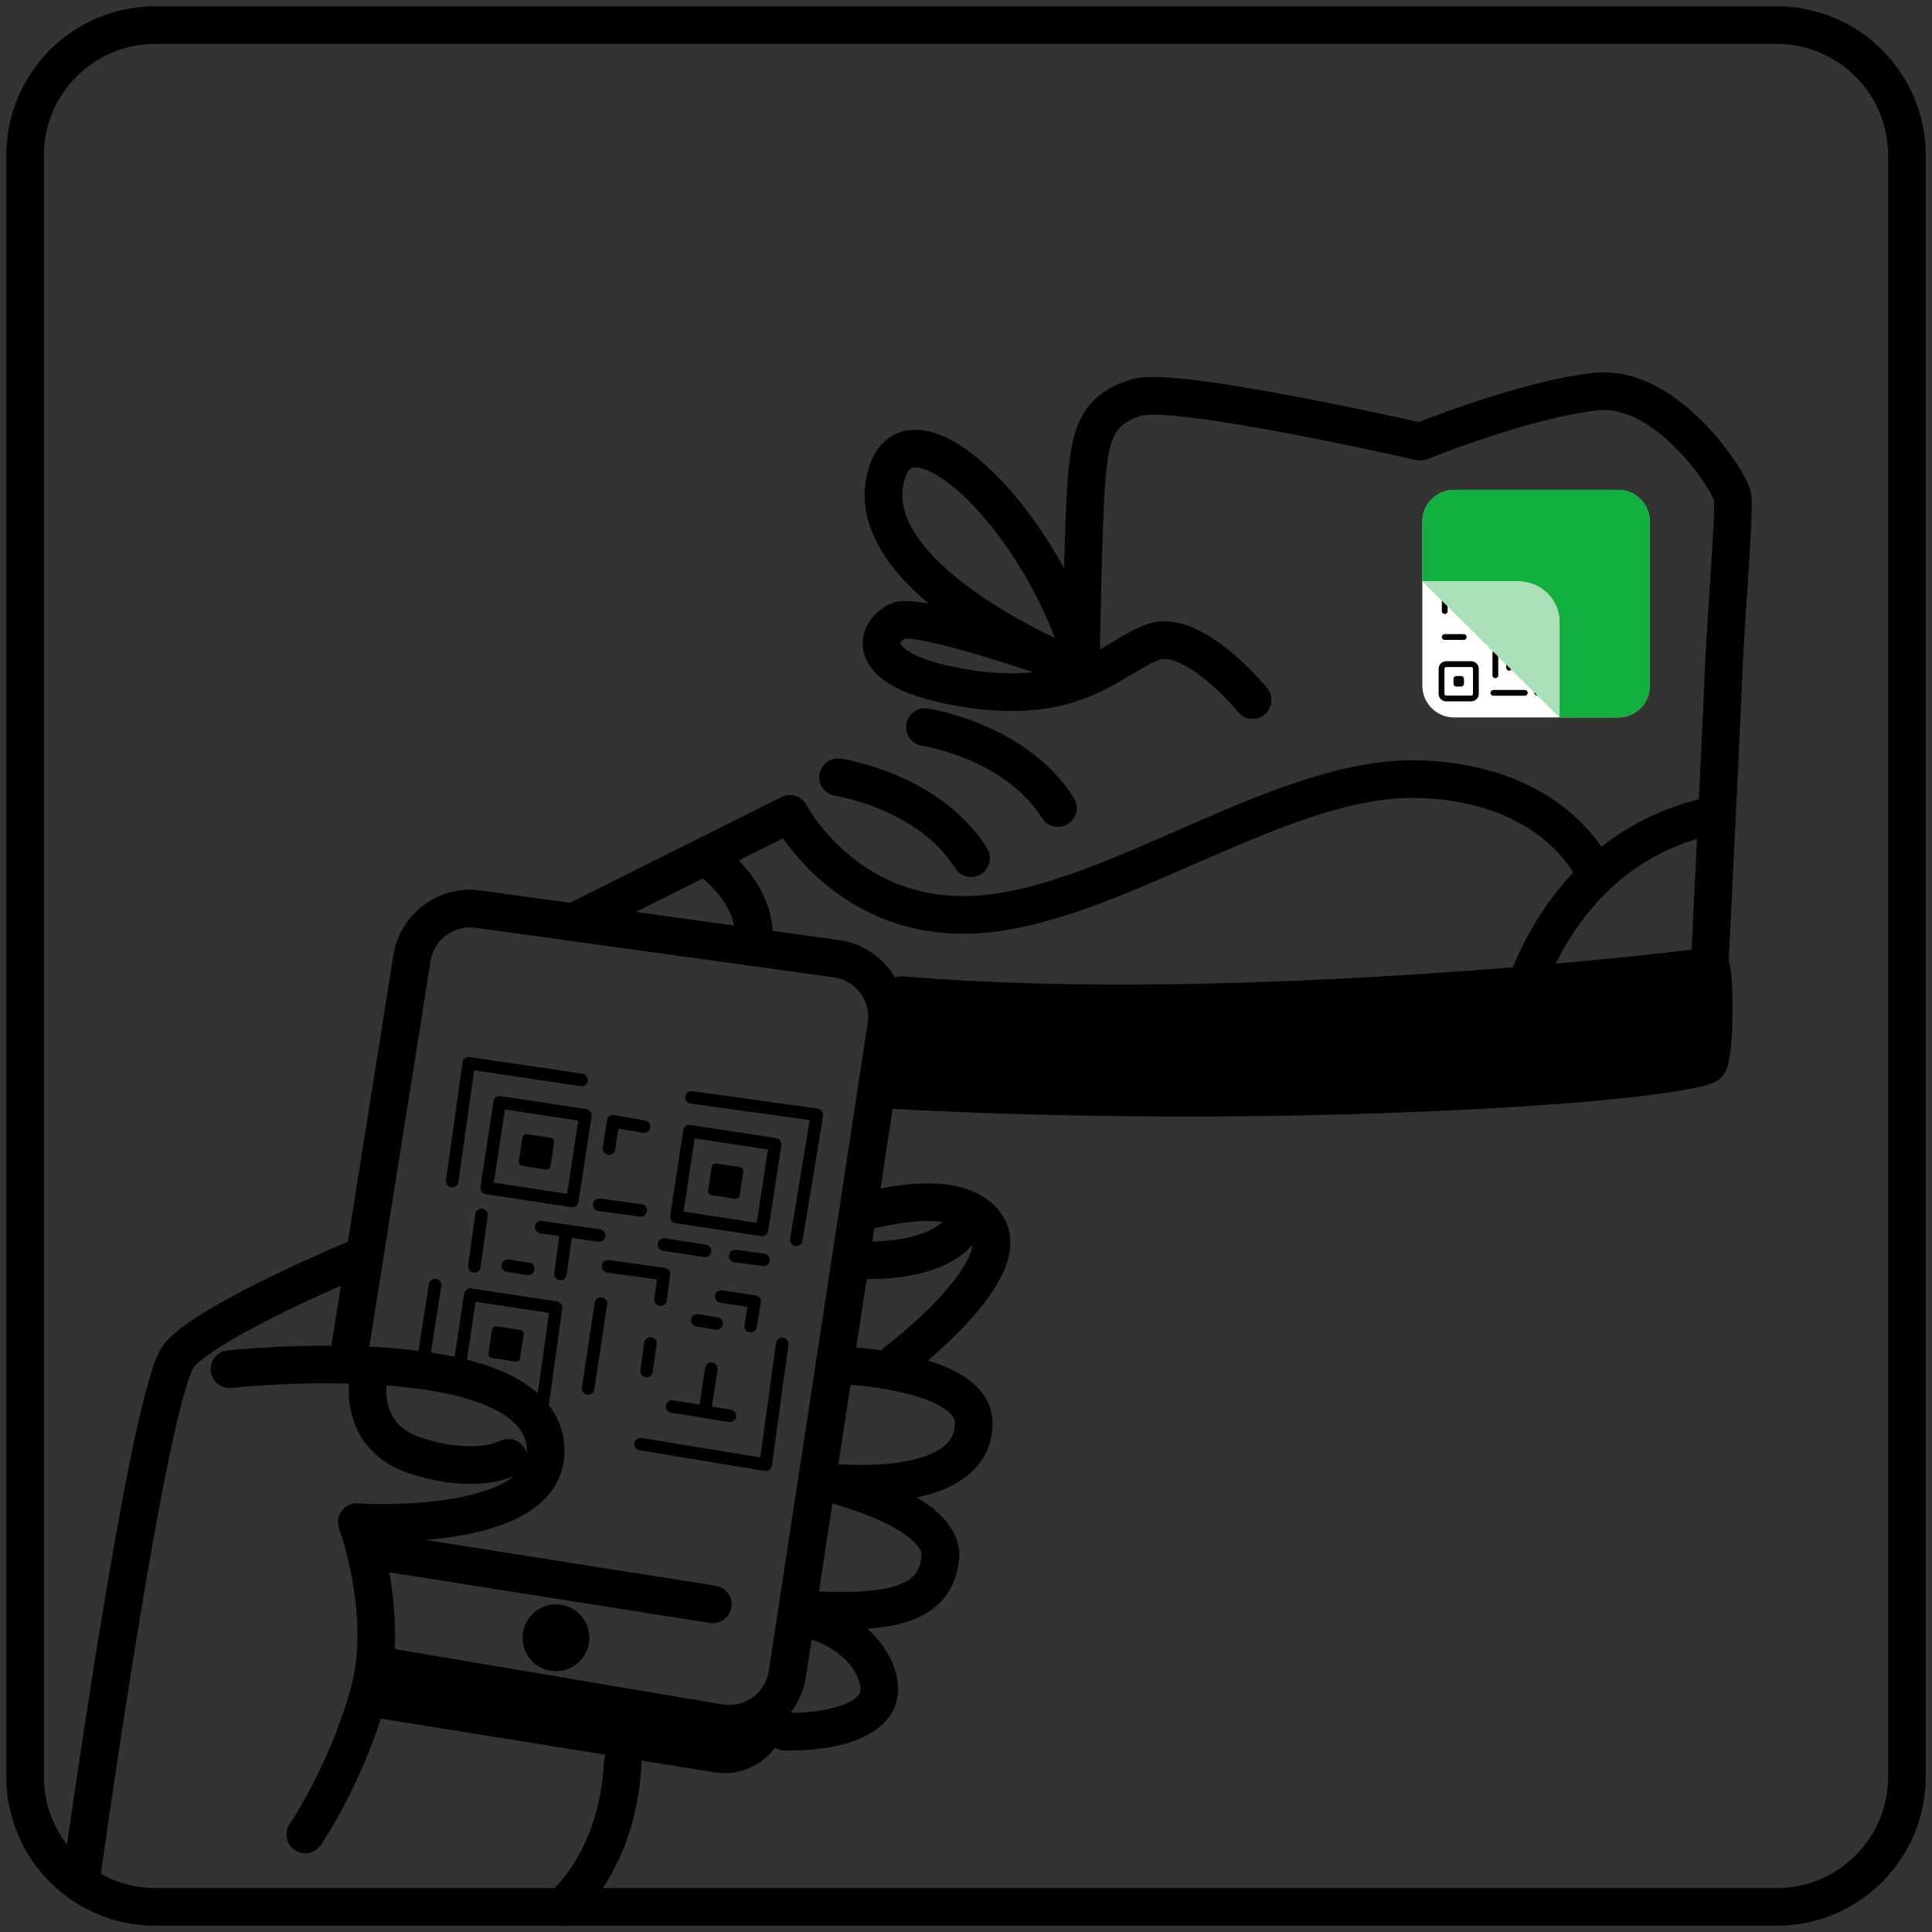 <svg width="154" height="154" viewBox="0 0 154 154" fill="none" xmlns="http://www.w3.org/2000/svg">
<rect x="0" y="0" width="154" height="154" fill="#333333" stroke="none"/>
<path d="M141.62 152H12.38C6.648 152 2 147.352 2 141.62V12.38C2 6.648 6.648 2 12.38 2H141.62C147.352 2 152 6.648 152 12.38V141.62C152.002 147.352 147.354 152 141.62 152Z" stroke="black" stroke-width="3" stroke-miterlimit="10" stroke-linecap="round" stroke-linejoin="round"/>
<path d="M6.42 150.119C6.42 150.119 11.836 110.876 14.295 108.008C16.754 105.138 28.639 100.22 28.639 100.22" stroke="black" stroke-width="3" stroke-miterlimit="10" stroke-linecap="round" stroke-linejoin="round"/>
<path d="M36.045 94.148L37.366 84.748L46.358 86.081" stroke="black" stroke-miterlimit="10" stroke-linecap="round" stroke-linejoin="round"/>
<path d="M34.684 102.43L33.762 108.317" stroke="black" stroke-miterlimit="10" stroke-linecap="round" stroke-linejoin="round"/>
<path d="M55.122 87.472L65.115 88.859L63.476 98.82" stroke="black" stroke-miterlimit="10" stroke-linecap="round" stroke-linejoin="round"/>
<path d="M51.05 115.111L61.032 116.751L62.353 107.125" stroke="black" stroke-miterlimit="10" stroke-linecap="round" stroke-linejoin="round"/>
<path d="M46.661 88.903L39.834 87.861L38.791 94.689L45.619 95.731L46.661 88.903Z" stroke="black" stroke-miterlimit="10" stroke-linecap="round" stroke-linejoin="round"/>
<path d="M61.783 91.212L54.956 90.17L53.914 96.998L60.741 98.04L61.783 91.212Z" stroke="black" stroke-miterlimit="10" stroke-linecap="round" stroke-linejoin="round"/>
<path d="M36.528 109.578L37.492 103.191L44.32 104.233L43.257 111.901" stroke="black" stroke-miterlimit="10" stroke-linecap="round" stroke-linejoin="round"/>
<path d="M43.501 93.215L41.637 92.931C41.455 92.903 41.329 92.732 41.357 92.551L41.641 90.687C41.669 90.505 41.84 90.379 42.021 90.407L43.885 90.691C44.067 90.719 44.193 90.89 44.165 91.071L43.881 92.935C43.855 93.118 43.684 93.243 43.501 93.215Z" fill="black"/>
<path d="M41.079 108.53L39.215 108.246C39.033 108.218 38.907 108.048 38.935 107.866L39.219 106.002C39.247 105.821 39.418 105.695 39.599 105.722L41.463 106.007C41.645 106.034 41.77 106.205 41.743 106.386L41.459 108.251C41.431 108.433 41.26 108.558 41.079 108.53Z" fill="black"/>
<path d="M58.584 95.553L56.72 95.268C56.538 95.241 56.412 95.07 56.44 94.889L56.724 93.024C56.752 92.843 56.923 92.717 57.104 92.745L58.968 93.029C59.15 93.057 59.276 93.227 59.248 93.409L58.964 95.273C58.938 95.456 58.767 95.58 58.584 95.553Z" fill="black"/>
<path d="M43.137 97.812L47.76 98.488" stroke="black" stroke-miterlimit="10" stroke-linecap="round" stroke-linejoin="round"/>
<path d="M44.674 101.553L45.124 98.236" stroke="black" stroke-miterlimit="10" stroke-linecap="round" stroke-linejoin="round"/>
<path d="M58.18 112.858L53.569 112.111" stroke="black" stroke-miterlimit="10" stroke-linecap="round" stroke-linejoin="round"/>
<path d="M56.702 109.096L56.2 112.405" stroke="black" stroke-miterlimit="10" stroke-linecap="round" stroke-linejoin="round"/>
<path d="M38.382 96.848L37.81 100.944" stroke="black" stroke-miterlimit="10" stroke-linecap="round" stroke-linejoin="round"/>
<path d="M40.473 100.886L42.113 101.142" stroke="black" stroke-miterlimit="10" stroke-linecap="round" stroke-linejoin="round"/>
<path d="M48.541 91.546L48.876 89.376L51.341 89.809" stroke="black" stroke-miterlimit="10" stroke-linecap="round" stroke-linejoin="round"/>
<path d="M47.764 96.032L51.078 96.481" stroke="black" stroke-miterlimit="10" stroke-linecap="round" stroke-linejoin="round"/>
<path d="M52.922 99.195L56.2 99.708" stroke="black" stroke-miterlimit="10" stroke-linecap="round" stroke-linejoin="round"/>
<path d="M58.609 100.117L60.863 100.425" stroke="black" stroke-miterlimit="10" stroke-linecap="round" stroke-linejoin="round"/>
<path d="M48.465 100.938L52.922 101.553L52.656 103.598" stroke="black" stroke-miterlimit="10" stroke-linecap="round" stroke-linejoin="round"/>
<path d="M47.901 103.909L46.878 110.671" stroke="black" stroke-miterlimit="10" stroke-linecap="round" stroke-linejoin="round"/>
<path d="M57.482 103.345L60.146 103.755L59.838 105.702" stroke="black" stroke-miterlimit="10" stroke-linecap="round" stroke-linejoin="round"/>
<path d="M55.586 105.241L57.123 105.496" stroke="black" stroke-miterlimit="10" stroke-linecap="round" stroke-linejoin="round"/>
<path d="M51.846 107.085L51.539 109.288" stroke="black" stroke-miterlimit="10" stroke-linecap="round" stroke-linejoin="round"/>
<path d="M18.291 109.134C18.291 109.134 43.358 106.443 43.496 115.589C43.599 122.352 28.435 121.326 28.435 121.326C28.435 121.326 31.201 128.704 29.357 135.159C27.513 141.614 24.336 146.224 24.336 146.224" stroke="black" stroke-width="3" stroke-miterlimit="10" stroke-linecap="round" stroke-linejoin="round"/>
<path d="M29.458 109.237C29.458 109.237 28.126 114.36 33.044 116C37.962 117.639 40.524 116.204 40.524 116.204" stroke="black" stroke-width="3" stroke-miterlimit="10" stroke-linecap="round" stroke-linejoin="round"/>
<path d="M44.827 151.963C44.827 151.963 49.234 148.479 49.642 140.487" stroke="black" stroke-width="3" stroke-miterlimit="10" stroke-linecap="round" stroke-linejoin="round"/>
<path d="M27.717 108.622L32.837 76.38C33.238 73.858 35.581 72.12 38.111 72.468L66.653 76.414C69.244 76.772 71.042 79.181 70.647 81.768L62.76 133.422C62.365 136.012 59.926 137.774 57.342 137.339L30.483 132.802" stroke="black" stroke-width="3" stroke-miterlimit="10" stroke-linecap="round" stroke-linejoin="round"/>
<path d="M29.561 123.581L56.815 127.884" stroke="black" stroke-width="3" stroke-miterlimit="10" stroke-linecap="round" stroke-linejoin="round"/>
<path d="M44.316 133.211C45.786 133.211 46.979 132.019 46.979 130.548C46.979 129.077 45.786 127.884 44.316 127.884C42.845 127.884 41.652 129.077 41.652 130.548C41.652 132.019 42.845 133.211 44.316 133.211Z" fill="black"/>
<path d="M63.476 134.236L62.677 137.433C62.062 139.892 59.743 141.591 57.224 141.308C57.15 141.3 57.078 141.289 57.007 141.279L29.151 136.798L30.585 132.906L58.18 137.353L63.476 134.236Z" fill="black"/>
<path d="M62.554 138.028C62.554 138.028 68.088 138.271 69.727 135.876C71.059 133.929 68.6 129.729 63.989 129.011" stroke="black" stroke-width="3" stroke-miterlimit="10" stroke-linecap="round" stroke-linejoin="round"/>
<path d="M67.062 108.827C67.062 108.827 77.616 109.237 77.616 113.438C77.616 117.638 71.98 118.663 65.832 118.151C65.832 118.151 75.364 120.378 74.951 124.196C74.54 127.987 70.955 128.704 63.885 128.295" stroke="black" stroke-width="3" stroke-miterlimit="10" stroke-linecap="round" stroke-linejoin="round"/>
<path d="M68.702 96.635C68.702 96.635 76.694 94.176 78.742 97.864C80.791 101.553 71.365 108.622 71.365 108.622" stroke="black" stroke-width="3" stroke-miterlimit="10" stroke-linecap="round" stroke-linejoin="round"/>
<path d="M68.087 100.425C68.087 100.425 75.464 101.039 77.104 97.146" stroke="black" stroke-width="3" stroke-miterlimit="10" stroke-linecap="round" stroke-linejoin="round"/>
<path d="M45.749 73.478L62.963 64.872C62.963 64.872 67.573 73.786 78.332 72.864C89.09 71.941 102.307 61.798 113.066 62.105C123.824 62.413 126.898 69.175 126.898 69.175" stroke="black" stroke-width="3" stroke-miterlimit="10" stroke-linecap="round" stroke-linejoin="round"/>
<path d="M70.494 86.849C70.494 86.849 87.092 87.925 107.687 87.31C128.281 86.695 135.505 85.312 136.119 84.851C136.734 84.39 136.734 76.859 136.273 77.013C135.812 77.167 99.08 81.624 71.877 79.318L70.494 86.849Z" fill="black" stroke="black" stroke-width="3" stroke-miterlimit="10" stroke-linecap="round" stroke-linejoin="round"/>
<path d="M121.211 79.933C121.211 79.933 124.132 67.638 136.427 65.025" stroke="black" stroke-width="3" stroke-miterlimit="10" stroke-linecap="round" stroke-linejoin="round"/>
<path d="M56.354 68.406C56.354 68.406 60.657 71.173 60.043 75.476" stroke="black" stroke-width="3" stroke-miterlimit="10" stroke-linecap="round" stroke-linejoin="round"/>
<path d="M99.849 55.804C99.849 55.804 95.084 49.964 91.857 51.193C88.629 52.423 85.863 56.265 77.102 54.882C68.342 53.499 69.879 50.271 71.57 49.503C73.26 48.734 84.941 52.884 84.941 52.884C84.941 52.884 69.264 46.429 70.494 38.591C71.723 30.752 82.481 40.435 86.17 52.269C86.17 52.269 86.324 41.511 86.631 37.976C86.939 34.441 87.553 32.597 90.627 31.675C93.701 30.752 113.22 35.209 113.22 35.209C113.22 35.209 121.519 31.828 127.205 31.213C132.892 30.599 137.964 38.437 138.117 39.666C138.271 40.896 137.503 50.117 137.349 54.421C137.237 57.553 136.273 77.013 136.273 77.013" stroke="black" stroke-width="3" stroke-miterlimit="10" stroke-linecap="round" stroke-linejoin="round"/>
<path d="M66.805 61.952C66.805 61.952 74.028 63.027 77.409 68.406" stroke="black" stroke-width="3" stroke-miterlimit="10" stroke-linecap="round" stroke-linejoin="round"/>
<path d="M73.721 57.956C73.721 57.956 80.945 59.031 84.326 64.411" stroke="black" stroke-width="3" stroke-miterlimit="10" stroke-linecap="round" stroke-linejoin="round"/>
<path d="M131.509 41.578V54.66C131.509 56.056 130.378 57.187 128.982 57.187H124.31V49.69C124.31 47.841 122.811 46.343 120.963 46.343H113.373V41.578C113.373 40.183 114.504 39.052 115.9 39.052H128.981C130.378 39.052 131.509 40.183 131.509 41.578Z" fill="#A9E0B8"/>
<path d="M131.509 41.578V54.66C131.509 56.056 130.378 57.187 128.982 57.187H124.31V49.69C124.31 47.841 122.811 46.343 120.963 46.343H113.373V41.578C113.373 40.183 114.504 39.052 115.9 39.052H128.981C130.378 39.052 131.509 40.183 131.509 41.578Z" fill="#12B03E"/>
<path d="M124.31 49.69V57.187H115.902C114.506 57.187 113.375 56.055 113.375 54.661V46.343H120.964C122.811 46.343 124.31 47.841 124.31 49.69Z" fill="white"/>
<path fill-rule="evenodd" clip-rule="evenodd" d="M114.93 50.775C114.93 50.648 115.033 50.545 115.161 50.545H116.673C116.8 50.545 116.904 50.648 116.904 50.775C116.904 50.903 116.8 51.006 116.673 51.006H115.161C115.033 51.006 114.93 50.903 114.93 50.775Z" fill="black"/>
<path fill-rule="evenodd" clip-rule="evenodd" d="M115.161 46.97C115.288 46.97 115.391 47.073 115.391 47.2V48.711C115.391 48.839 115.288 48.942 115.161 48.942C115.033 48.942 114.93 48.839 114.93 48.711V47.2C114.93 47.073 115.033 46.97 115.161 46.97Z" fill="black"/>
<path fill-rule="evenodd" clip-rule="evenodd" d="M118.811 55.226C118.811 55.099 118.914 54.996 119.041 54.996H121.543C121.671 54.996 121.774 55.099 121.774 55.226C121.774 55.354 121.671 55.457 121.543 55.457H119.041C118.914 55.457 118.811 55.354 118.811 55.226Z" fill="black"/>
<path fill-rule="evenodd" clip-rule="evenodd" d="M122.293 55.206C122.293 55.079 122.397 54.976 122.524 54.976H123.096C123.223 54.976 123.326 55.079 123.326 55.206C123.326 55.334 123.223 55.437 123.096 55.437H122.524C122.397 55.437 122.293 55.334 122.293 55.206Z" fill="black"/>
<path fill-rule="evenodd" clip-rule="evenodd" d="M120.292 50.237C120.42 50.237 120.523 50.341 120.523 50.468V53.225C120.523 53.352 120.42 53.456 120.292 53.456C120.165 53.456 120.062 53.352 120.062 53.225V50.468C120.062 50.341 120.165 50.237 120.292 50.237Z" fill="black"/>
<path fill-rule="evenodd" clip-rule="evenodd" d="M115.277 53.168C115.199 53.168 115.135 53.233 115.135 53.311V55.303C115.135 55.382 115.199 55.446 115.277 55.446H117.269C117.348 55.446 117.412 55.382 117.412 55.303V53.311C117.412 53.233 117.348 53.168 117.269 53.168H115.277ZM114.673 53.311C114.673 52.978 114.944 52.707 115.277 52.707H117.269C117.603 52.707 117.873 52.978 117.873 53.311V55.303C117.873 55.636 117.603 55.907 117.269 55.907H115.277C114.944 55.907 114.673 55.636 114.673 55.303V53.311Z" fill="black"/>
<path fill-rule="evenodd" clip-rule="evenodd" d="M119.195 51.82C119.322 51.82 119.426 51.924 119.426 52.051V53.828C119.426 53.955 119.322 54.058 119.195 54.058C119.068 54.058 118.965 53.955 118.965 53.828V52.051C118.965 51.924 119.068 51.82 119.195 51.82Z" fill="black"/>
<path d="M116.469 54.727H116.081C115.957 54.727 115.857 54.627 115.857 54.502V54.114C115.857 53.989 115.957 53.889 116.081 53.889H116.469C116.593 53.889 116.693 53.989 116.693 54.114V54.501C116.693 54.625 116.592 54.727 116.469 54.727Z" fill="black"/>
<path d="M124.31 49.538V57.187L113.375 46.343H121.039C122.845 46.343 124.31 47.774 124.31 49.538Z" fill="#A9E0B8"/>
</svg>
